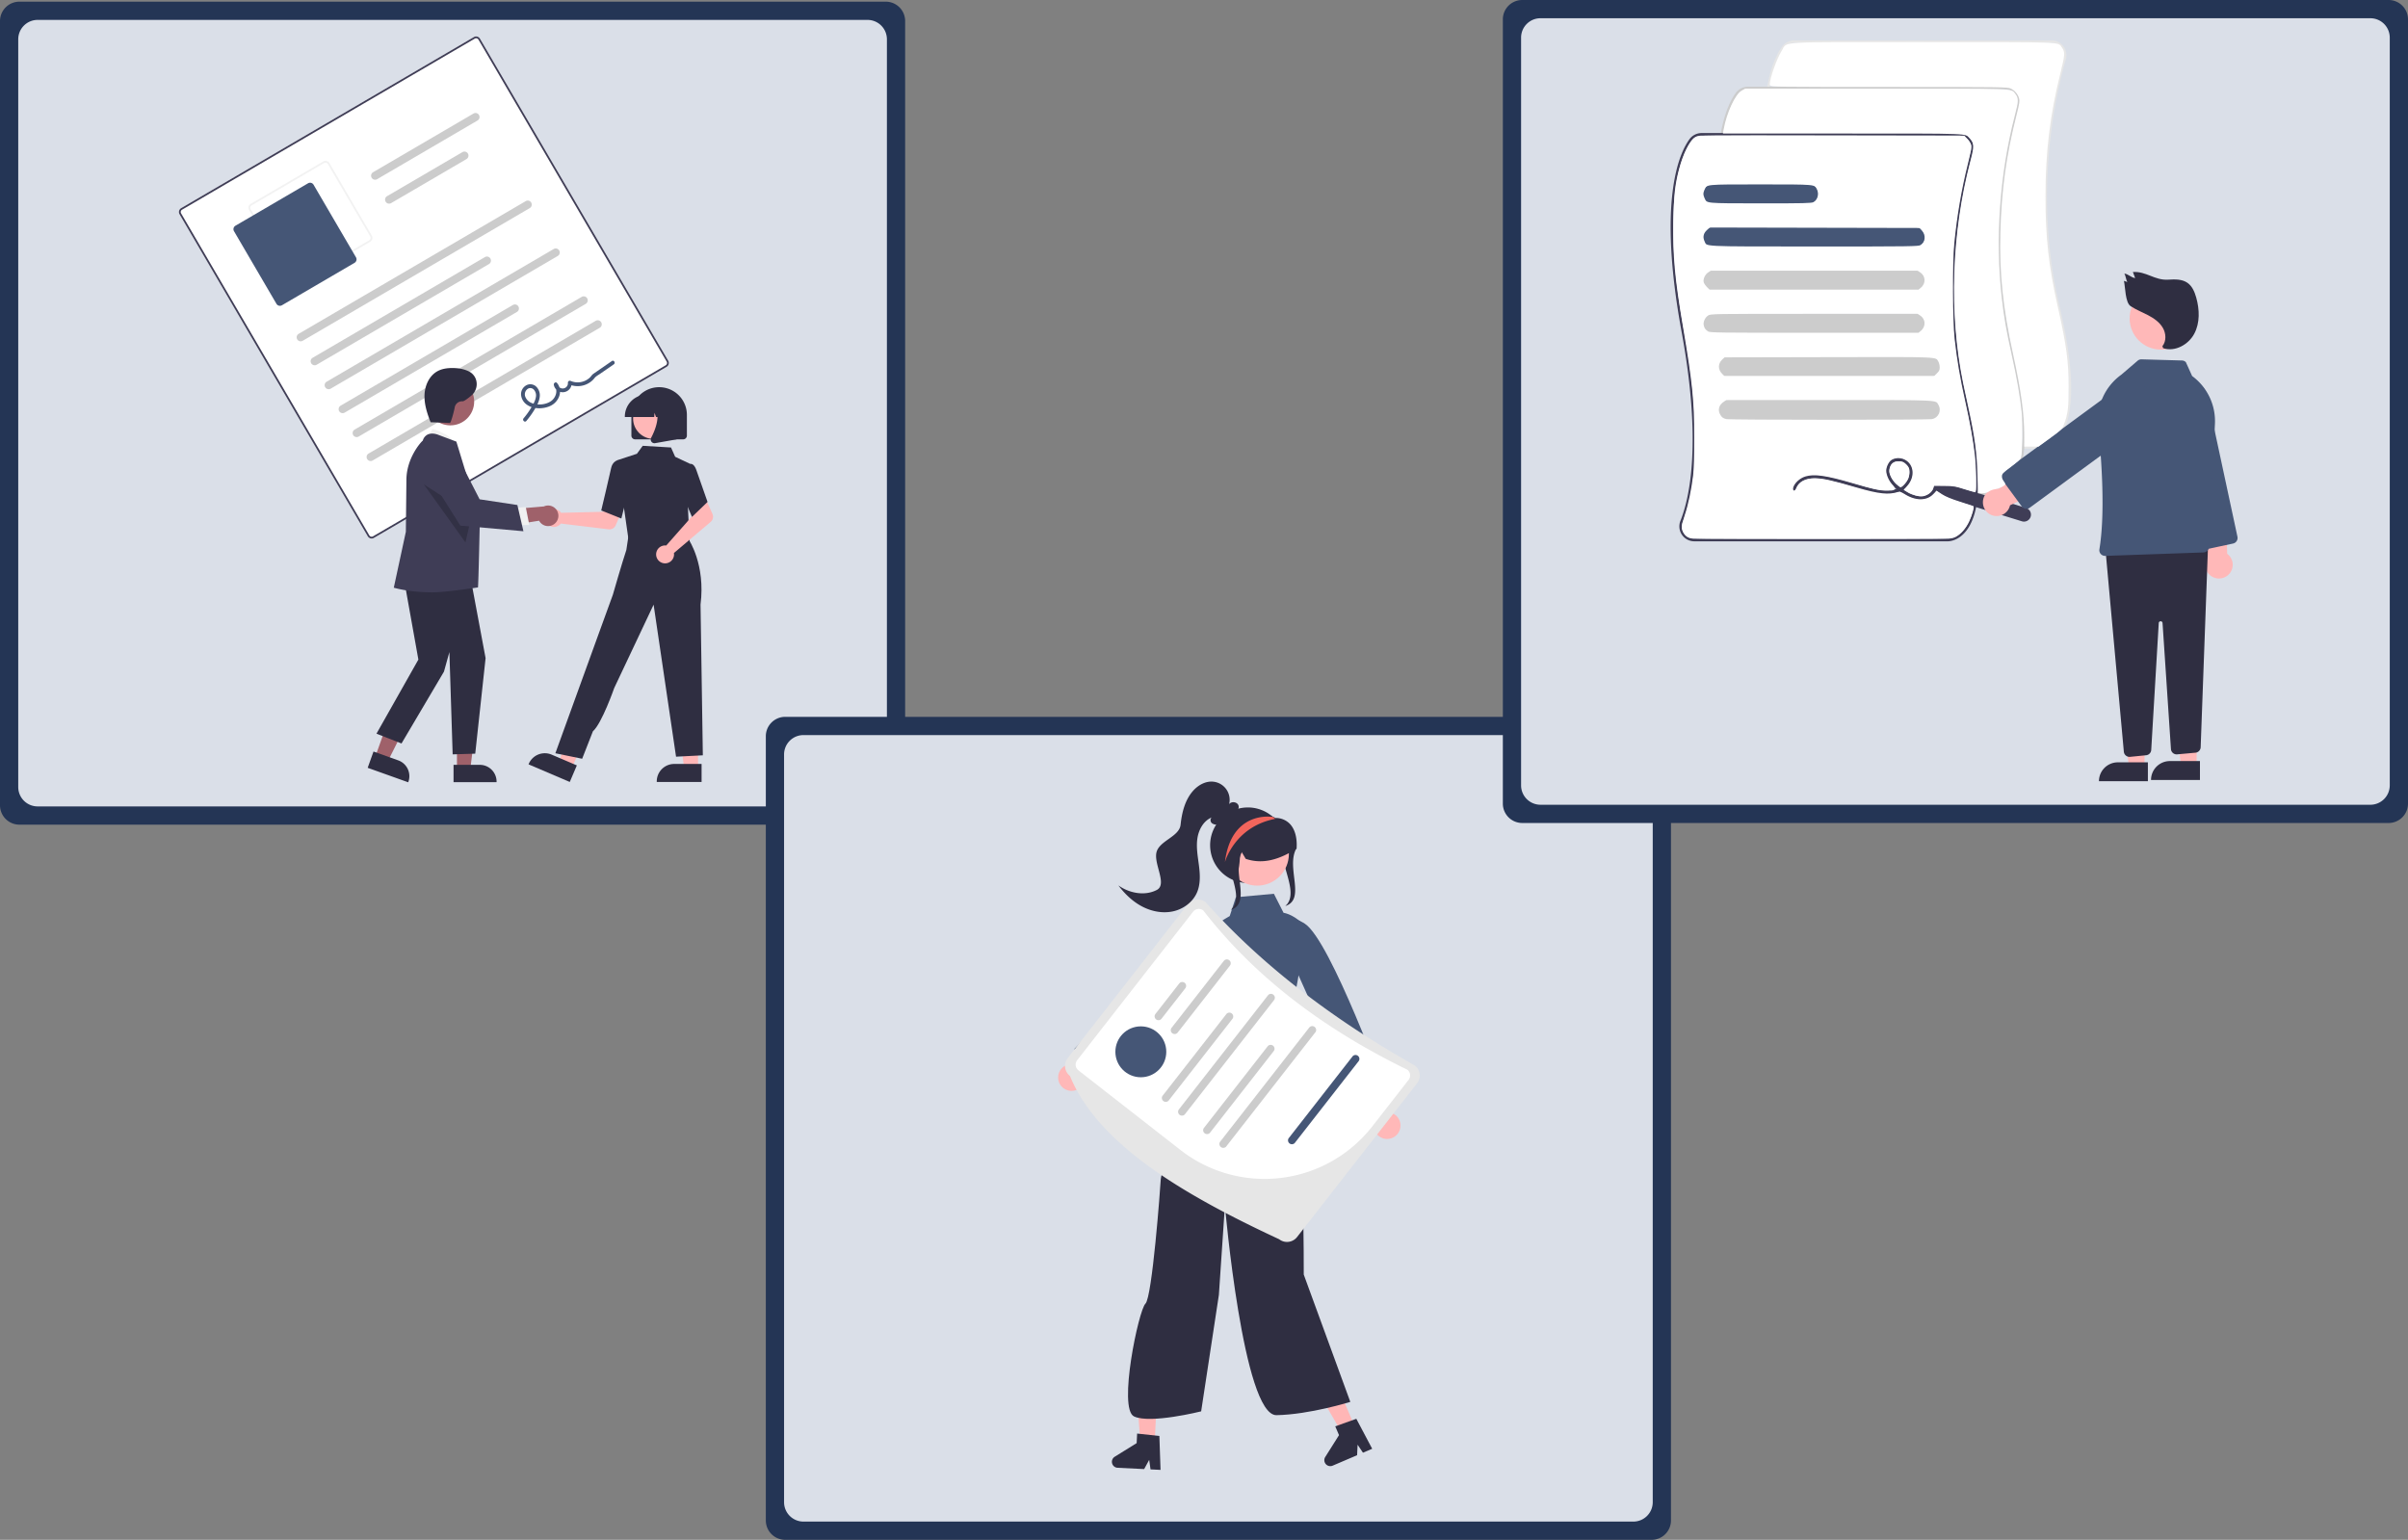 <?xml version="1.0" encoding="UTF-8" standalone="no"?>
<svg
   data-name="Layer 1"
   width="1056.146"
   height="675.436"
   viewBox="0 0 1056.146 675.436"
   version="1.1"
   id="svg32"
   sodipodi:docname="arbeitsrecht-novelle-2024.svg"
   inkscape:version="1.3.2 (091e20e, 2023-11-25, custom)"
   xmlns:inkscape="http://www.inkscape.org/namespaces/inkscape"
   xmlns:sodipodi="http://sodipodi.sourceforge.net/DTD/sodipodi-0.dtd"
   xmlns="http://www.w3.org/2000/svg"
   xmlns:svg="http://www.w3.org/2000/svg">
  <rect x="0" y="0" width="1056.146" height="675.436" fill="#808080" stroke="none"/>
  <defs
     id="defs32" />
  <sodipodi:namedview
     id="namedview32"
     pagecolor="#ffffff"
     bordercolor="#000000"
     borderopacity="0.25"
     inkscape:showpageshadow="2"
     inkscape:pageopacity="0.0"
     inkscape:pagecheckerboard="0"
     inkscape:deskcolor="#d1d1d1"
     showguides="true"
     inkscape:zoom="0.63067748"
     inkscape:cx="339.31765"
     inkscape:cy="327.42567"
     inkscape:window-width="2560"
     inkscape:window-height="1494"
     inkscape:window-x="-11"
     inkscape:window-y="-11"
     inkscape:window-maximized="1"
     inkscape:current-layer="svg32" />
  <g
     id="g41"
     transform="translate(508.985,174.255)">
    <g
       id="g32">
      <path
         d="m -120.485,187.477 h -380 a 8.51,8.51 0 0 1 -8.5,-8.5 v -344 a 8.509,8.509 0 0 1 8.5,-8.5 h 380 a 8.509,8.509 0 0 1 8.5,8.5 v 344 a 8.51,8.51 0 0 1 -8.5,8.5 z"
         fill="#3f3d56"
         id="path5-5"
         style="fill:#243555;fill-opacity:1" />
      <path
         d="m -128.485,179.477 h -364 a 8.51,8.51 0 0 1 -8.5,-8.5 v -328 a 8.509,8.509 0 0 1 8.5,-8.5 h 364 a 8.509,8.509 0 0 1 8.5,8.5 v 328 a 8.51,8.51 0 0 1 -8.5,8.5 z"
         fill="#ffffff"
         id="path6-2"
         style="fill:#dadfe8;fill-opacity:1" />
    </g>
    <g
       id="g33"
       transform="matrix(0.454,0,0,0.454,378.978,-45.21)">
      <path
         d="m -1311.866,70.188 -282.785,165.278 a 4.326,4.326 0 0 1 -5.911,-1.55 l -181.849,-311.138 a 4.326,4.326 0 0 1 1.55,-5.911 l 282.785,-165.278 a 4.326,4.326 0 0 1 5.911,1.55 l 181.849,311.138 a 4.326,4.326 0 0 1 -1.55,5.911 z"
         fill="#ffffff"
         id="path3" />
      <path
         d="m -1311.866,70.188 -282.785,165.278 a 4.326,4.326 0 0 1 -5.911,-1.55 l -181.849,-311.138 a 4.326,4.326 0 0 1 1.55,-5.911 l 282.785,-165.278 a 4.326,4.326 0 0 1 5.911,1.55 l 181.849,311.138 a 4.326,4.326 0 0 1 -1.55,5.911 z m -468.123,-151.83 a 2.596,2.596 0 0 0 -0.93,3.547 l 181.849,311.138 a 2.596,2.596 0 0 0 3.547,0.93 l 282.785,-165.278 a 2.596,2.596 0 0 0 0.93,-3.547 l -181.849,-311.138 a 2.596,2.596 0 0 0 -3.547,-0.93 z"
         fill="#3f3d56"
         id="path4" />
      <path
         d="m -1598.214,-50.656 -70.137,40.992 a 4.326,4.326 0 0 1 -5.911,-1.55 l -40.992,-70.137 a 4.326,4.326 0 0 1 1.55,-5.911 l 70.137,-40.992 a 4.326,4.326 0 0 1 5.911,1.55 l 40.992,70.137 a 4.326,4.326 0 0 1 -1.55,5.911 z m -114.618,-35.113 a 2.596,2.596 0 0 0 -0.93,3.547 l 40.992,70.137 a 2.596,2.596 0 0 0 3.547,0.93 l 70.137,-40.992 a 2.596,2.596 0 0 0 0.93,-3.547 l -40.992,-70.137 a 2.596,2.596 0 0 0 -3.547,-0.93 z"
         fill="#f2f2f2"
         id="path5" />
      <path
         d="m -1613.344,-30.301 -70.137,40.992 a 3.893,3.893 0 0 1 -5.32,-1.395 l -40.992,-70.137 a 3.893,3.893 0 0 1 1.395,-5.32 l 70.137,-40.992 a 3.893,3.893 0 0 1 5.32,1.395 l 40.992,70.137 a 3.893,3.893 0 0 1 -1.395,5.32 z"
         fill="#455676"
         id="path6" />
      <path
         d="m -1444.057,-83.197 -219.364,128.21 a 3.889,3.889 0 0 1 -3.925,-6.715 l 219.364,-128.21 a 3.889,3.889 0 0 1 3.925,6.715 z"
         fill="#cccccc"
         id="path7" />
      <path
         d="m -1483.514,-29.104 -166.388,97.248 a 3.889,3.889 0 0 1 -3.925,-6.715 l 166.388,-97.248 a 3.889,3.889 0 1 1 3.925,6.715 z"
         fill="#cccccc"
         id="path8" />
      <path
         d="m -1494.517,-167.82 -96.998,56.692 a 3.889,3.889 0 0 1 -3.925,-6.715 l 96.998,-56.692 a 3.889,3.889 0 0 1 3.925,6.715 z"
         fill="#cccccc"
         id="path9" />
      <path
         d="m -1505.206,-130.542 -72.79,42.543 a 3.889,3.889 0 0 1 -3.925,-6.715 l 72.79,-42.543 a 3.889,3.889 0 0 1 3.925,6.715 z"
         fill="#cccccc"
         id="path10" />
      <path
         d="m -1417.019,-36.937 -219.364,128.21 a 3.889,3.889 0 0 1 -3.925,-6.715 l 219.364,-128.21 a 3.889,3.889 0 0 1 3.925,6.715 z"
         fill="#cccccc"
         id="path11" />
      <path
         d="m -1456.476,17.156 -166.388,97.248 a 3.889,3.889 0 1 1 -3.925,-6.715 l 166.388,-97.248 a 3.889,3.889 0 1 1 3.925,6.715 z"
         fill="#cccccc"
         id="path12" />
      <path
         d="m -1389.982,9.324 -219.364,128.21 a 3.889,3.889 0 0 1 -3.925,-6.715 l 219.364,-128.21 a 3.889,3.889 0 0 1 3.925,6.715 z"
         fill="#cccccc"
         id="path13" />
      <path
         d="m -1376.463,32.454 -219.364,128.21 a 3.889,3.889 0 1 1 -3.925,-6.715 l 219.364,-128.21 a 3.889,3.889 0 1 1 3.925,6.715 z"
         fill="#cccccc"
         id="path14" />
      <path
         d="m -1447.401,122.497 a 84.703,84.703 0 0 0 8.201,-11.471 c 2.162,-3.649 4.282,-7.55 4.759,-11.829 a 11.683,11.683 0 0 0 -3.499,-9.985 8.222,8.222 0 0 0 -9.646,-1.096 9.809,9.809 0 0 0 -4.923,8.76 12.959,12.959 0 0 0 5.536,9.814 c 6.484,4.698 16.61,4.452 23.521,0.877 7.784,-4.027 11.806,-14.561 5.69,-21.773 -1.272,-1.5 -3.389,0.176 -3.07,1.794 a 8.721,8.721 0 0 0 17.279,-2.135 l -2.749,1.607 a 20.99,20.99 0 0 0 20.879,-2.24 19.47,19.47 0 0 0 3.907,-3.776 c 1.346,-1.755 3.606,-2.89 5.436,-4.155 l 13.191,-9.114 c 1.94,-1.341 0.095,-4.535 -1.861,-3.184 l -11.946,8.254 c -1.991,1.376 -3.994,2.734 -5.973,4.127 -1.414,0.996 -2.285,2.603 -3.571,3.786 a 17.288,17.288 0 0 1 -18.252,3.087 1.866,1.866 0 0 0 -2.749,1.607 5.048,5.048 0 0 1 -10.026,1.188 l -3.07,1.794 c 3.945,4.652 1.318,11.787 -3.227,14.909 -5.083,3.491 -12.593,4.097 -18.323,1.927 a 10.811,10.811 0 0 1 -6.365,-5.84 6.443,6.443 0 0 1 1.462,-7.373 4.623,4.623 0 0 1 6.427,-0.069 8.269,8.269 0 0 1 2.191,7.459 c -0.591,3.695 -2.633,7.101 -4.533,10.257 a 78.797,78.797 0 0 1 -7.337,10.217 c -1.521,1.8 1.103,4.395 2.641,2.575 z"
         fill="#455676"
         id="path15" />
      <path
         d="m -1414.661,210.178 a 8.672,8.672 0 0 1 0.872,1.051 l 40.849,-0.999 4.765,-8.708 14.082,5.474 -6.938,16.236 a 6.591,6.591 0 0 1 -6.852,3.954 l -46.151,-5.575 a 8.649,8.649 0 1 1 -0.627,-11.432 z"
         fill="#ffb7b7"
         id="path16" />
      <polygon
         points="504.932,655.449 524.755,655.45 524.753,707.256 511.322,707.256 "
         fill="#ffb7b7"
         id="polygon16"
         transform="translate(-1806.253,-249.001)" />
      <path
         d="m -1278.075,471.275 -43.308,-0.002 v -0.547 a 16.858,16.858 0 0 1 16.857,-16.856 h 10e-4 l 26.451,10e-4 z"
         fill="#2f2e41"
         id="path17" />
      <polygon
         points="404.916,651.529 423.145,659.317 402.792,706.958 390.441,701.681 "
         fill="#ffb7b7"
         id="polygon17"
         transform="translate(-1806.253,-249.001)" />
      <path
         d="m -1405.426,471.275 -39.826,-17.014 0.215,-0.504 a 16.858,16.858 0 0 1 22.123,-8.88 l 10e-4,4.2e-4 24.324,10.392 z"
         fill="#2f2e41"
         id="path18" />
      <polygon
         points="516.593,492.358 507.849,468.459 459.468,470.402 458.496,486.141 486.887,489.179 "
         fill="#ffb7b7"
         id="polygon18"
         transform="translate(-1806.253,-249.001)" />
      <path
         d="m -1348.651,237.342 -11.029,-76.887 19.116,-6.265 5.615,-7.7 27.323,1.617 4.011,8.985 14.569,6.884 -2.239,41.582 1.633,34.784 z"
         fill="#2f2e41"
         id="path19" />
      <path
         d="m -1355.593,216.738 -19.445,-7.78 0.083,-0.346 c 0.084,-0.349 8.359,-34.932 9.458,-40.49 1.145,-5.79 5.327,-7.391 5.505,-7.456 l 0.13,-0.048 7.695,2.342 3.38,26.554 z"
         fill="#2f2e41"
         id="path20" />
      <path
         d="m -1393.457,448.852 -25.884,-5.309 41.37,-114.154 14.159,-38.936 c 0,0 8.98,-31.219 13.037,-43.3 l 2.449,-16.21 57.962,6.416 c 0,0 16.189,23.774 11.271,62.525 l 2.224,145.65 -25.884,1.327 -21.68,-146.896 -38.051,80.527 c 0,0 -11.993,34.364 -20.574,41.812 z"
         fill="#2f2e41"
         id="path21" />
      <path
         d="m -1313.609,242.764 a 8.673,8.673 0 0 1 1.364,0.075 l 27.04,-30.634 -3.146,-9.415 13.589,-6.604 7.188,16.126 a 6.591,6.591 0 0 1 -1.759,7.712 l -35.467,30.052 a 8.649,8.649 0 1 1 -8.809,-7.313 z"
         fill="#ffb7b7"
         id="path22" />
      <path
         d="m -1287.364,215.186 -11.28,-26.533 4.399,-18.481 4.74,-5.989 a 2.73,2.73 0 0 1 2.194,0.021 c 1.748,0.704 3.237,2.86 4.425,6.41 l 10.571,30.111 z"
         fill="#2f2e41"
         id="path23" />
      <path
         d="m -1345.886,136.658 v -20.003 a 26.804,26.804 0 0 1 53.609,0 v 20.003 a 3.605,3.605 0 0 1 -3.601,3.601 h -46.407 a 3.605,3.605 0 0 1 -3.6,-3.601 z"
         fill="#2f2e41"
         id="path24" />
      <circle
         cx="-1324.59"
         cy="120.141"
         r="19.652"
         fill="#ffb7b7"
         id="circle24" />
      <path
         d="m -1352.227,118.255 a 21.227,21.227 0 0 1 21.203,-21.203 h 4.001 a 21.227,21.227 0 0 1 21.203,21.203 v 0.4 h -8.455 l -2.884,-8.075 -0.577,8.075 h -4.37 l -1.455,-4.074 -0.291,4.074 h -28.377 z"
         fill="#2f2e41"
         id="path25" />
      <path
         d="m -1326.524,142.508 a 3.547,3.547 0 0 1 -0.282,-3.766 c 4.24,-8.064 10.175,-22.964 2.296,-32.153 l -0.566,-0.66 h 22.874 v 34.341 l -20.779,3.666 a 3.678,3.678 0 0 1 -0.637,0.056 3.586,3.586 0 0 1 -2.906,-1.485 z"
         fill="#2f2e41"
         id="path26" />
      <polygon
         points="247.551,655.523 229.636,649.121 212.904,695.94 225.042,700.278 "
         fill="#9f616a"
         id="polygon26"
         transform="translate(-1806.253,-249.001)" />
      <path
         d="m -1600.651,457.599 5.622,-15.73 23.905,8.543 a 16.197,16.197 0 0 1 9.79,20.679 l -0.177,0.495 z"
         fill="#2f2e41"
         id="path27" />
      <polygon
         points="310.859,658.226 291.834,658.227 291.836,707.946 304.726,707.945 "
         fill="#9f616a"
         id="polygon27"
         transform="translate(-1806.253,-249.001)" />
      <path
         d="m -1517.705,454.737 25.385,-10e-4 h 10e-4 a 16.178,16.178 0 0 1 16.178,16.177 v 0.526 l -41.564,0.002 z"
         fill="#2f2e41"
         id="path28" />
      <path
         d="m -1543.794,141.299 5.606,-11.077 c 0,0 20.884,5.232 22.782,17.336 z"
         fill="#f1f1f1"
         id="path29" />
      <polygon
         points="319.502,600.65 303.464,514.857 239.328,516.96 254.573,602.034 214.093,673.622 238.276,683.085 279.282,613.691 284.539,594.765 287.693,693.599 309.503,692.937 "
         fill="#2f2e41"
         id="polygon29"
         transform="translate(-1806.253,-249.001)" />
      <path
         d="m -1537.986,288.07 c -22.396,0 -36.616,-4.284 -36.935,-4.352 l -0.516,-0.11 11.665,-54.086 0.525,-49.889 c 0,-21.141 13.914,-36.728 15.845,-38.167 a 9.096,9.096 0 0 1 4.837,-5.945 c 4.641,-2.106 10.313,0.421 10.552,0.53 l 17.023,6.382 0.08,0.236 c 0.205,0.605 22.627,74.214 22.627,74.214 0,0 -1.357,64.315 -1.83,66.422 0,-3e-5 -31.431,4.764 -43.875,4.764 z"
         fill="#3f3d56"
         id="path30" />
      <circle
         cx="-1520.776"
         cy="103.726"
         r="23.008"
         fill="#9f616a"
         id="circle30" />
      <polygon
         points="259.823,432.715 300.076,488.877 306.02,462.65 "
         opacity="0.2"
         id="polygon30"
         transform="translate(-1806.253,-249.001)" />
      <path
         d="m -1420.23,221.927 a 9.874,9.874 0 0 1 -14.825,-3.073 l -34.647,5.546 7.506,-16.617 31.75,-2.719 a 9.927,9.927 0 0 1 10.215,16.863 z"
         fill="#9f616a"
         id="path31" />
      <polygon
         points="361.741,471.983 346.076,472.26 345.842,455.838 358.291,454.617 "
         fill="#f1f1f1"
         id="polygon31"
         transform="translate(-1806.253,-249.001)" />
      <path
         d="m -1450.206,229.033 -60.97,-5.429 -30.786,-48.961 -0.095,-0.433 a 16.855,16.855 0 0 1 31.467,-11.286 l 18.072,35.251 36.473,5.513 z"
         fill="#3f3d56"
         id="path32" />
      <path
         d="m -1540.374,123.702 19.097,0.685 c 1.164,0.042 4.323,-12.521 4.737,-15.127 a 7.113,7.113 0 0 1 7.42,-5.754 c 1.43,0.135 5.034,-2.536 8.754,-5.698 7.062,-6.004 6.695,-17.28 -1.063,-22.353 q -0.318,-0.208 -0.624,-0.38 c -4.894,-2.739 -10.619,-3.659 -16.227,-3.729 -5.084,-0.064 -10.312,0.576 -14.79,2.982 -8.029,4.314 -12.302,13.741 -12.678,22.848 -0.375,9.107 2.544,18.012 5.857,26.503"
         fill="#2f2e41"
         id="path33" />
    </g>
  </g>
  <g
     id="g39"
     transform="translate(164.91,-132.558)">
    <path
       d="m 559.48,807.994 h -380 a 8.51,8.51 0 0 1 -8.5,-8.5 v -344 a 8.509,8.509 0 0 1 8.5,-8.5 h 380 a 8.509,8.509 0 0 1 8.5,8.5 v 344 a 8.51,8.51 0 0 1 -8.5,8.5 z"
       fill="#3f3d56"
       id="path5-5-0"
       style="fill:#243555;fill-opacity:1" />
    <path
       d="m 551.48,799.994 h -364 a 8.51,8.51 0 0 1 -8.5,-8.5 v -328 a 8.509,8.509 0 0 1 8.5,-8.5 h 364 a 8.509,8.509 0 0 1 8.5,8.5 v 328 a 8.51,8.51 0 0 1 -8.5,8.5 z"
       fill="#ffffff"
       id="path6-2-3"
       style="fill:#dadfe8;fill-opacity:1" />
    <path
       d="m 403.751,504.576 c -4.858,8.368 4.289,22.468 -4.929,25.396 l 0.759,-0.759 c 5.564,-6.845 -6.066,-21.331 -0.502,-28.176 a 16.723,16.723 0 0 0 2.211,-3.286"
       fill="#2f2e41"
       id="path1-7"
       style="stroke-width:0.556" />
    <path
       d="m 449.243,627.344 a 5.831,5.831 0 0 0 -5.661,-6.92 l -12.007,-34.885 -6.646,8.472 12.695,32.596 a 5.862,5.862 0 0 0 11.62,0.737 z"
       fill="#ffb8b8"
       id="path2-5"
       style="stroke-width:0.556" />
    <path
       d="m 396.463,543.119 c 0,0 -0.374,-12.628 10.919,-5.394 11.292,7.234 35.879,74.999 35.879,74.999 l -12.235,6.62 -27.775,-62.012 z"
       fill="#455676"
       id="path3-0"
       style="stroke-width:0.556" />
    <polygon
       points="323.884,515.825 302.324,478.74 317.305,472.338 334.034,511.488 "
       fill="#ffb6b6"
       id="polygon3"
       transform="matrix(0.556,0,0,0.556,244.206,475.394)" />
    <path
       d="m 436.929,768.049 -4.044,1.728 -2.353,-3.509 -0.217,4.608 -10.725,4.583 a 2.622,2.622 0 0 1 -3.248,-3.809 l 6.037,-9.575 -1.649,-3.86 9.238,-3.312 z"
       fill="#2f2e41"
       id="path4-2"
       style="stroke-width:0.556" />
    <polygon
       points="163.9,523.528 160.731,480.749 177.003,481.544 174.924,524.067 "
       fill="#ffb6b6"
       id="polygon4"
       transform="matrix(0.556,0,0,0.556,244.206,475.394)" />
    <path
       d="m 344.099,777.309 -4.392,-0.215 -0.581,-4.185 -2.211,4.049 -11.649,-0.569 a 2.622,2.622 0 0 1 -1.255,-4.846 l 9.617,-5.97 0.205,-4.192 9.756,1.062 z"
       fill="#2f2e41"
       id="path5-3"
       style="stroke-width:0.556" />
    <path
       d="m 356.857,612.051 c 0,0 -12.455,33.943 -12.656,37.741 -0.201,3.798 -3.753,51.831 -6.732,54.622 -2.979,2.791 -12.086,46.06 -5,49.444 7.087,3.384 29.444,-2.222 29.444,-2.222 l 7.778,-51.11 2.642,-39.157 c 0,0 8.044,92.208 22.633,91.937 14.589,-0.271 32.367,-5.827 32.367,-5.827 l -20.42,-55.842 c 0,0 0.289,-66.11 -4.444,-79.443 -4.733,-13.334 -45.611,-0.142 -45.611,-0.142 z"
       fill="#2f2e41"
       id="path7-9"
       style="stroke-width:0.556" />
    <path
       d="m 393.814,524.602 -16.68,1.528 -2.687,8.249 c 0,0 -13.959,7.666 -10.868,11.149 3.091,3.483 -0.691,26.953 -0.691,26.953 l 0.854,19.051 c 0,0 -0.918,13.199 -3.664,16.24 -2.746,3.041 -9.93,10.498 -4.854,6.931 17.799,-12.51 48.91,-1.954 48.91,-1.954 l -4.444,-27.222 c 0,0 10.095,-44.569 6.111,-48.333 -3.984,-3.764 -7.743,-4.24 -7.743,-4.24 z"
       fill="#455676"
       id="path8-6"
       style="stroke-width:0.556" />
    <path
       d="m 306.168,610.95 a 5.831,5.831 0 0 0 4.388,-7.79 l 28.133,-23.868 -10.308,-3.112 -25.75,23.676 a 5.862,5.862 0 0 0 3.537,11.093 z"
       fill="#ffb8b8"
       id="path9-1"
       style="stroke-width:0.556" />
    <path
       d="m 377.615,548.518 c 0,0 5.543,-11.352 -7.727,-9.413 -13.27,1.939 -63.591,53.556 -63.591,53.556 l 8.421,11.072 50.857,-45.062 z"
       fill="#455676"
       id="path10-2"
       style="stroke-width:0.556" />
    <path
       d="m 356.006,529.262 -52.612,67.403 a 5.6,5.6 0 0 0 0.967,7.848 c 12.218,29.666 48.77,51.664 91.769,71.631 a 5.597,5.597 0 0 0 7.848,-0.967 l 52.612,-67.402 a 5.597,5.597 0 0 0 -0.967,-7.848 c -36.084,-20.375 -67.098,-43.982 -91.769,-71.631 a 5.6,5.6 0 0 0 -7.848,0.967 z"
       fill="#e6e6e6"
       id="path11-2"
       style="stroke-width:0.556" />
    <path
       d="m 452.897,606.241 -16.014,20.517 a 59.951,59.951 0 0 1 -83.901,10.34 l -44.88,-35.032 a 3.185,3.185 0 0 1 -0.555,-4.465 l 50.839,-65.131 a 3.185,3.185 0 0 1 4.466,-0.546 c 22.703,29.316 53.092,52.129 89.495,69.856 a 3.182,3.182 0 0 1 0.55,4.461 z"
       fill="#ffffff"
       id="path12-0"
       style="stroke-width:0.556" />
    <path
       d="m 354.956,566.058 -10.43,13.362 a 1.695,1.695 0 0 1 -2.672,-2.086 l 10.429,-13.362 a 1.695,1.695 0 1 1 2.672,2.086 z"
       fill="#cccccc"
       id="path13-8"
       style="stroke-width:0.556" />
    <path
       d="m 374.519,556.146 -22.904,29.343 a 1.695,1.695 0 0 1 -2.672,-2.086 l 22.904,-29.343 a 1.695,1.695 0 1 1 2.672,2.086 z"
       fill="#cccccc"
       id="path14-2"
       style="stroke-width:0.556" />
    <circle
       cx="335.455"
       cy="593.926"
       r="11.164"
       fill="#455676"
       id="circle14"
       style="stroke-width:0.556" />
    <path
       d="m 375.735,579.337 -28.131,36.039 a 1.706,1.706 0 0 1 -2.672,-2.086 l 28.131,-36.039 a 1.706,1.706 0 0 1 2.672,2.086 z"
       fill="#cccccc"
       id="path15-8"
       style="stroke-width:0.556" />
    <path
       d="m 393.984,571.109 -39.264,50.302 a 1.706,1.706 0 0 1 -2.672,-2.086 l 39.264,-50.302 a 1.706,1.706 0 0 1 2.672,2.086 z"
       fill="#cccccc"
       id="path16-8"
       style="stroke-width:0.556" />
    <path
       d="m 393.848,593.475 -28.131,36.039 a 1.706,1.706 0 0 1 -2.672,-2.086 l 28.131,-36.039 a 1.706,1.706 0 0 1 2.672,2.086 z"
       fill="#cccccc"
       id="path17-8"
       style="stroke-width:0.556" />
    <path
       d="m 431.069,597.92 -28.131,36.039 a 1.706,1.706 0 0 1 -2.672,-2.086 l 28.131,-36.039 a 1.706,1.706 0 0 1 2.672,2.086 z"
       fill="#455676"
       id="path18-7"
       style="stroke-width:0.556" />
    <path
       d="m 412.097,585.247 -39.264,50.302 a 1.706,1.706 0 0 1 -2.672,-2.086 l 39.264,-50.302 a 1.706,1.706 0 0 1 2.672,2.086 z"
       fill="#cccccc"
       id="path19-33"
       style="stroke-width:0.556" />
    <path
       d="m 365.85,503.307 a 16.568,16.568 0 1 0 28.497,-11.492 l -0.08,-0.079 c -0.133,-0.139 -0.265,-0.278 -0.404,-0.411 a 0.006,0.006 0 0 1 -0.007,-0.007 c -0.172,-0.159 -0.345,-0.318 -0.524,-0.471 a 16.564,16.564 0 0 0 -27.483,12.459 z"
       fill="#2f2e41"
       id="path20-8"
       style="stroke-width:0.556" />
    <circle
       cx="386.5"
       cy="507.14"
       r="13.893"
       fill="#ffb8b8"
       id="circle20-9"
       style="stroke-width:0.556" />
    <path
       d="m 371.689,510.843 c -1.358,-6.12 0.605,-12.976 4.884,-17.061 a 15.666,15.666 0 0 1 16.36,-3.171 c 0.349,0.141 0.699,0.295 1.042,0.457 l 0.159,0.075 v 0.023 c 0.031,0.021 0.062,0.044 0.093,0.067 a 0.532,0.532 0 0 0 0.23,0.127 8.565,8.565 0 0 1 6.463,2.694 c 2.153,2.336 3.167,6.112 2.856,10.632 l -0.01,0.141 -0.12,0.075 a 47.479,47.479 0 0 1 -5.066,2.793 c -6.099,2.868 -11.667,3.399 -17.019,1.622 l -0.098,-0.033 -2.246,-3.764 c -0.461,2.596 -0.215,11.208 -2.861,11.675 l -4.61,-6.092 z"
       fill="#2f2e41"
       id="path21-2"
       style="stroke-width:0.556" />
    <path
       d="m 342.443,522.939 c 4.728,-2.44 -1.353,-11.297 -0.131,-16.475 1.222,-5.178 10.02,-6.844 10.581,-12.134 0.56,-5.291 1.879,-10.748 5.37,-14.762 2.231,-2.565 5.518,-4.459 8.903,-4.138 a 8.005,8.005 0 0 1 7.016,9.884 c 0.964,-1.365 3.457,-1.069 4.075,0.484 0.549,1.381 -0.664,3.053 -2.09,3.175 -1.867,2.306 -4.005,4.752 -6.93,5.217 a 3.156,3.156 0 0 1 -2.689,-0.621 c -0.688,-0.661 -0.742,-1.982 0.075,-2.476 -3.676,1.46 -5.831,5.434 -6.376,9.351 -0.545,3.917 0.209,7.881 0.706,11.804 0.497,3.924 0.711,8.051 -0.827,11.695 -1.818,4.305 -6.002,7.39 -10.569,8.38 -4.567,0.989 -9.431,0.022 -13.565,-2.156 -4.134,-2.179 -7.581,-5.505 -10.397,-9.234 4.851,3.445 11.562,4.735 16.849,2.006 z"
       fill="#2f2e41"
       id="path22-65"
       style="stroke-width:0.556" />
    <path
       d="m 379.863,506.242 c -4.858,8.368 4.289,22.468 -4.929,25.396 l 0.759,-0.759 c 5.564,-6.845 -6.066,-21.331 -0.502,-28.176 a 16.723,16.723 0 0 0 2.211,-3.286"
       fill="#2f2e41"
       id="path23-3"
       style="stroke-width:0.556" />
    <path
       d="m 372.338,510.716 c 0,0 4.115,-15.362 21.757,-18.907 0.02,-0.007 0.086,-0.033 0.172,-0.073 0.053,-0.033 0.119,-0.066 0.186,-0.099 -0.199,-0.113 -0.391,-0.212 -0.59,-0.312 a 0.006,0.006 0 0 1 -0.007,-0.007 c -0.172,-0.159 -0.345,-0.318 -0.524,-0.471 l -0.504,0.02 c 0,0 -17.701,-2.803 -20.491,19.849 z"
       fill="#fd6584"
       id="path24-7"
       style="fill:#f2655c;fill-opacity:1;stroke-width:0.556" />
  </g>
  <g
     id="g40"
     transform="translate(822.482,-139.693)">
    <g
       id="g32-5"
       transform="translate(345.648,313.216)">
      <path
         d="m -120.485,187.477 h -380 a 8.51,8.51 0 0 1 -8.5,-8.5 v -344 a 8.509,8.509 0 0 1 8.5,-8.5 h 380 a 8.509,8.509 0 0 1 8.5,8.5 v 344 a 8.51,8.51 0 0 1 -8.5,8.5 z"
         fill="#3f3d56"
         id="path5-5-7"
         style="fill:#243555;fill-opacity:1" />
      <path
         d="m -128.485,179.477 h -364 a 8.51,8.51 0 0 1 -8.5,-8.5 v -328 a 8.509,8.509 0 0 1 8.5,-8.5 h 364 a 8.509,8.509 0 0 1 8.5,8.5 v 328 a 8.51,8.51 0 0 1 -8.5,8.5 z"
         fill="#ffffff"
         id="path6-2-7"
         style="fill:#dadfe8;fill-opacity:1" />
    </g>
    <g
       id="g38">
      <g
         id="g34"
         transform="matrix(0.557,0,0,0.557,658.309,-455.305)">
        <path
           d="m -1051.706,1421.503 c -0.113,0 -0.184,0 -0.209,0 l -13.565,9e-4 v -2 h 13.614 c 0.315,0.011 6.746,0.193 12.671,-6.997 8.83,-10.715 16.081,-37.24 0.481,-102.756 -20.975,-88.096 -3.481,-165.923 5.014,-195.295 A 9.752,9.752 0 0 0 -1043.083,1102 h -202.575 a 9.796,9.796 0 0 0 -7.9,4.021 c -3.599,4.95 -8.537,14.46 -11.627,31.655 l -1.968,-0.353 c 3.157,-17.569 8.256,-27.358 11.978,-32.478 a 11.801,11.801 0 0 1 9.517,-4.845 h 202.575 a 11.753,11.753 0 0 1 11.305,15.007 c -8.451,29.22 -25.855,106.644 -4.989,194.277 15.818,66.438 8.214,93.537 -0.951,104.572 -6.045,7.278 -12.705,7.646 -13.987,7.646 z"
           fill="#e6e6e6"
           id="path1" />
        <path
           d="m -1088.206,1458.003 c -0.113,0 -0.184,0 -0.209,0 l -13.565,9e-4 v -2 h 13.614 c 0.317,0.01 6.746,0.193 12.671,-6.997 8.83,-10.715 16.081,-37.24 0.481,-102.756 -20.975,-88.096 -3.481,-165.923 5.014,-195.295 a 9.752,9.752 0 0 0 -9.383,-12.452 h -202.575 a 9.796,9.796 0 0 0 -7.9,4.021 c -3.599,4.95 -8.537,14.46 -11.627,31.655 l -1.968,-0.353 c 3.157,-17.569 8.257,-27.358 11.978,-32.478 a 11.801,11.801 0 0 1 9.517,-4.845 h 202.575 a 11.753,11.753 0 0 1 11.305,15.007 c -8.451,29.22 -25.855,106.644 -4.989,194.277 15.818,66.438 8.214,93.537 -0.951,104.572 -6.045,7.278 -12.705,7.646 -13.987,7.646 z"
           fill="#cccccc"
           id="path2" />
        <path
           d="m -1124.706,1494.503 c -0.113,0 -0.184,0 -0.209,0 l -199.453,9e-4 a 11.75,11.75 0 0 1 -10.928,-16.102 c 7.237,-18.081 16.981,-61.459 0.931,-148.839 -18.951,-103.18 -1.985,-140.47 6.189,-151.713 a 11.801,11.801 0 0 1 9.518,-4.845 h 202.575 a 11.753,11.753 0 0 1 11.305,15.007 c -8.451,29.22 -25.855,106.644 -4.989,194.277 15.818,66.438 8.214,93.537 -0.951,104.572 -6.045,7.278 -12.705,7.646 -13.987,7.646 z M -1318.658,1175 a 9.796,9.796 0 0 0 -7.9,4.021 c -8.023,11.035 -24.651,47.757 -5.84,150.176 15.332,83.474 7.896,127.614 -1.042,149.944 a 9.587,9.587 0 0 0 0.977,9.065 9.763,9.763 0 0 0 8.095,4.294 h 199.502 c 0.315,0.015 6.746,0.193 12.671,-6.997 8.83,-10.715 16.081,-37.24 0.481,-102.756 -20.975,-88.096 -3.481,-165.923 5.014,-195.295 A 9.752,9.752 0 0 0 -1116.083,1175 Z"
           fill="#3f3d56"
           id="path3-9" />
        <path
           d="m -1150.539,1263 h -159 a 8,8 0 1 1 0,-16 h 159 a 8,8 0 0 1 0,16 z"
           fill="#455676"
           id="path4-4" />
        <path
           d="m -1150.539,1297 h -159 a 8,8 0 1 1 0,-16 h 159 a 8,8 0 0 1 0,16 z"
           fill="#cccccc"
           id="path5-2" />
        <path
           d="m -1150.539,1331 h -159 a 8,8 0 1 1 0,-16 h 159 a 8,8 0 0 1 0,16 z"
           fill="#cccccc"
           id="path6-5" />
        <path
           d="m -1138.539,1365 h -159 a 8,8 0 1 1 0,-16 h 159 a 8,8 0 0 1 0,16 z"
           fill="#cccccc"
           id="path7-4" />
        <path
           d="m -1138.539,1399 h -159 a 8,8 0 1 1 0,-16 h 159 a 8,8 0 0 1 0,16 z"
           fill="#cccccc"
           id="path8-1" />
        <path
           d="m -1234.539,1229 h -75 a 8,8 0 1 1 0,-16 h 75 a 8,8 0 0 1 0,16 z"
           fill="#455676"
           id="path9-4" />
        <path
           d="m -1244.223,1453.822 c 1.614,-6.835 9.198,-9.075 15.398,-8.825 a 65.728,65.728 0 0 1 11.611,1.837 c 3.984,0.891 7.929,1.947 11.855,3.066 7.199,2.053 14.323,4.536 21.64,6.141 6.091,1.336 12.711,2.12 18.786,0.275 5.839,-1.773 10.793,-6.126 12.382,-12.145 1.497,-5.672 -0.558,-11.873 -6.054,-14.465 -5.012,-2.364 -11.342,-1.162 -13.827,4.184 -2.801,6.027 0,12.599 4.433,16.96 a 49.668,49.668 0 0 0 8.238,6.257 30.676,30.676 0 0 0 9.864,4.418 c 5.785,1.236 12.676,-0.585 15.66,-6.112 a 10.329,10.329 0 0 0 1.172,-4.037 c 0.177,-1.922 -2.825,-1.91 -3,0 -0.506,5.503 -6.951,8.081 -11.77,7.477 a 23.924,23.924 0 0 1 -9.125,-3.542 53.472,53.472 0 0 1 -7.558,-5.333 c -4.088,-3.538 -7.92,-9.359 -5.174,-14.879 2.236,-4.495 8.063,-4.45 11.608,-1.551 4.293,3.511 3.527,9.883 0.696,14.052 -3.135,4.616 -8.817,6.551 -14.174,6.76 -5.821,0.227 -11.593,-1.109 -17.157,-2.689 -6.913,-1.963 -13.756,-4.16 -20.702,-6.008 -3.943,-1.049 -7.917,-1.996 -11.931,-2.733 a 39.377,39.377 0 0 0 -11.569,-0.801 c -6.26,0.723 -12.65,4.367 -14.191,10.894 -0.443,1.877 2.449,2.679 2.893,0.798 z"
           fill="#3f3d56"
           id="path10-7" />
        <path
           d="m -1133.995,1454.533 a 2.5,2.5 0 0 1 1.362,-4.41 41.289,41.289 0 0 1 16.193,1.66 l 53.315,16.466 a 5.5,5.5 0 0 1 -3.246,10.51 l -53.315,-16.466 a 41.292,41.292 0 0 1 -14.309,-7.76 z"
           fill="#3f3d56"
           id="path15-5" />
        <path
           d="m -915.448,1522.932 a 10.743,10.743 0 0 1 -4.868,-15.737 l -9.139,-47.792 23.291,-1.816 1.406,46.747 a 10.801,10.801 0 0 1 -10.691,18.597 z"
           fill="#ffb8b8"
           id="path16-9" />
        <path
           d="m -930.892,1498.267 -23.723,-110.482 a 17.5,17.5 0 1 1 34.22,-7.347 l 23.723,110.481 a 4.506,4.506 0 0 1 -3.455,5.345 l -25.421,5.458 a 4.498,4.498 0 0 1 -5.344,-3.455 z"
           fill="#455676"
           id="path17-4" />
        <polygon
           points="355.078,524.776 373.173,524.777 373.17,572.064 360.911,572.064 "
           fill="#ffb8b8"
           id="polygon17-7"
           transform="translate(-1343,1100)" />
        <path
           d="m -990.846,1668.561 h 23.644 v 14.887 h -38.531 v 0 a 14.887,14.887 0 0 1 14.887,-14.887 z"
           fill="#2f2e41"
           id="path18-9" />
        <polygon
           points="396.078,523.776 414.173,523.777 414.17,571.064 401.911,571.064 "
           fill="#ffb8b8"
           id="polygon18-1"
           transform="translate(-1343,1100)" />
        <path
           d="m -949.846,1667.561 h 23.644 v 14.887 h -38.531 v 0 a 14.887,14.887 0 0 1 14.887,-14.887 z"
           fill="#2f2e41"
           id="path19-3" />
        <path
           d="m -984.518,1663.243 a 4.469,4.469 0 0 1 -1.616,-3.062 l -14.253,-156.779 a 4.501,4.501 0 0 1 4.313,-4.904 l 71.48,-2.681 a 4.502,4.502 0 0 1 4.666,4.662 l -5.714,156.177 a 4.508,4.508 0 0 1 -4.09,4.316 l -14.413,1.31 a 4.5,4.5 0 0 1 -4.897,-4.183 l -6.614,-99.217 a 1.436,1.436 0 0 0 -1.496,-1.399 h -0.006 a 1.437,1.437 0 0 0 -1.492,1.411 l -5.919,99.886 a 4.479,4.479 0 0 1 -4.044,4.211 l -12.591,1.26 a 4.47,4.47 0 0 1 -3.313,-1.008 z"
           fill="#2f2e41"
           id="path20-0" />
        <circle
           cx="-957.023"
           cy="1318.962"
           r="24.561"
           fill="#ffb8b8"
           id="circle20" />
        <path
           d="m -1004.321,1504.463 a 4.462,4.462 0 0 1 -1.053,-3.679 c 4.534,-27.561 1.979,-68.074 -0.964,-97.207 a 44.201,44.201 0 0 1 18.241,-40.302 l 12.827,-10.994 a 4.57,4.57 0 0 1 3.057,-1.082 l 31.866,0.91 a 4.483,4.483 0 0 1 3.053,1.317 l 4.924,10.904 0.051,0.037 a 44.07,44.07 0 0 1 17.915,37.691 l -4.69,96.936 a 4.524,4.524 0 0 1 -4.347,4.28 l -77.347,2.718 c -0.05,0 -0.1,0 -0.149,0 a 4.489,4.489 0 0 1 -3.384,-1.532 z"
           fill="#455676"
           id="path21-5" />
        <path
           d="m -1097.097,1464.012 a 10.743,10.743 0 0 1 12.366,-10.883 l 39.865,-27.898 11.19,20.508 -42.077,20.416 a 10.801,10.801 0 0 1 -21.344,-2.143 z"
           fill="#ffb8b8"
           id="path22-6" />
        <path
           d="m -1063.549,1468.861 a 4.473,4.473 0 0 1 -2.945,-1.785 l -15.384,-20.96 a 4.506,4.506 0 0 1 0.965,-6.291 l 91.095,-66.863 a 17.5,17.5 0 0 1 20.71,28.216 l -91.095,66.863 a 4.469,4.469 0 0 1 -2.653,0.873 4.602,4.602 0 0 1 -0.692,-0.053 z"
           fill="#455676"
           id="path23-5" />
        <path
           d="m -955.766,1340.827 c 3.257,-3.994 2.901,-10.077 0.286,-14.518 -2.614,-4.441 -7.052,-7.5 -11.618,-9.889 -4.566,-2.389 -9.417,-4.268 -13.714,-7.113 -4.297,-2.845 -4.11,-14.887 -5.254,-19.912 l 2.729,0.909 c -1.049,-1.342 -1.385,-5.307 -2.434,-6.649 3.084,0.305 5.455,3.232 8.538,3.537 l -1.779,-4.776 c 10.574,-0.652 17.149,6.696 27.723,6.044 5.239,-0.323 10.929,-0.527 15.236,2.473 3.743,2.607 5.637,7.12 6.881,11.509 2.669,9.423 3.084,19.979 -1.526,28.62 -4.61,8.641 -15.237,14.464 -24.52,11.344 z"
           fill="#2f2e41"
           id="path24-9" />
      </g>
      <path
         style="fill:#ffffff;fill-opacity:1;stroke:#ffffff;stroke-width:0.757"
         d="m 45.19,347.621 c -0.234,-9.168 -1.167,-16.195 -3.685,-27.776 -0.853,-3.921 -2.038,-9.512 -2.635,-12.426 -6.202,-30.277 -5.031,-65.582 3.215,-96.959 1.768,-6.725 1.702,-8.091 -0.503,-10.45 -2.107,-2.253 1.149,-2.129 -55.696,-2.129 h -52.244 l 0.256,-1.419 c 1.295,-7.17 4.999,-15.166 7.738,-16.705 l 1.413,-0.794 H 0.428 c 62.295,0 58.965,-0.114 60.685,2.074 1.399,1.779 1.364,2.986 -0.272,9.277 -6.631,25.503 -8.68,54.209 -5.719,80.12 0.99,8.657 1.925,14.029 4.367,25.066 2.263,10.23 3.663,18.288 4.358,25.086 0.485,4.744 0.313,17.843 -0.257,19.622 -0.209,0.652 -1.722,2.052 -4.296,3.973 -3.468,2.589 -3.988,3.123 -4.092,4.198 -0.076,0.792 0.16,1.624 0.662,2.329 0.429,0.603 0.781,1.184 0.781,1.291 0,0.499 -2.641,1.707 -4.23,1.933 -0.974,0.139 -2.193,0.585 -2.708,0.991 -0.611,0.481 -1.525,0.738 -2.625,0.738 h -1.688 z"
         id="path35" />
      <path
         style="fill:#ffffff;fill-opacity:1;stroke:#ffffff;stroke-width:0.757"
         d="m 65.726,330.595 c -0.003,-9.448 -1.386,-19.54 -4.867,-35.492 -4.508,-20.664 -6.077,-35.69 -5.588,-53.519 0.516,-18.827 2.483,-33.104 7.079,-51.383 1.298,-5.163 1.449,-6.181 1.106,-7.456 -0.522,-1.94 -2.061,-3.722 -3.956,-4.583 -1.459,-0.663 -3.896,-0.695 -53.46,-0.703 -49.876,-0.008 -51.931,-0.035 -51.931,-0.694 0,-2.649 3.143,-11.449 5.257,-14.72 2.507,-3.879 -3.895,-3.513 61.499,-3.513 62.491,0 59.066,-0.12 60.642,2.133 1.42,2.03 1.375,2.804 -0.624,10.851 -4.642,18.682 -6.573,34.552 -6.589,54.176 -0.016,18.38 1.362,30.73 5.453,48.881 3.713,16.477 4.687,23.67 4.7,34.738 0.011,9.21 -0.333,11.967 -2.053,16.472 -0.747,1.957 -1.063,2.267 -5.856,5.757 l -5.066,3.689 h -2.872 -2.872 z"
         id="path36" />
      <path
         style="fill:#ffffff;fill-opacity:1;stroke:#ffffff;stroke-width:0.757"
         d="m -82.101,374.974 c -1.43,-0.872 -2.383,-2.543 -2.383,-4.179 0,-0.646 0.595,-2.952 1.322,-5.124 1.496,-4.47 2.922,-11.243 3.663,-17.387 0.326,-2.703 0.497,-8.539 0.488,-16.648 -0.018,-16.494 -0.749,-23.722 -4.901,-48.431 -3.711,-22.087 -4.518,-30.896 -4.247,-46.35 0.202,-11.517 0.655,-15.804 2.382,-22.513 1.79,-6.955 4.661,-12.727 7.061,-14.194 1.217,-0.744 1.908,-0.752 59.435,-0.658 l 58.203,0.095 1.283,1.4 c 0.706,0.77 1.4,1.864 1.542,2.431 0.173,0.687 -0.322,3.369 -1.486,8.059 -2.843,11.456 -4.842,23.169 -6.01,35.217 -0.774,7.982 -0.666,34.187 0.172,41.62 1.044,9.267 2.373,17.102 4.613,27.2 2.178,9.818 3.648,18.081 4.349,24.458 0.453,4.117 0.697,14.762 0.346,15.113 -0.119,0.119 -2.156,-0.41 -4.528,-1.174 -3.964,-1.278 -4.69,-1.393 -8.989,-1.427 l -4.677,-0.036 -0.431,1.311 c -0.488,1.483 -2.326,2.9 -4.225,3.256 -1.446,0.271 -4.686,-0.586 -6.539,-1.73 l -1.252,-0.773 1.355,-1.583 c 3.55,-4.148 2.934,-9.761 -1.313,-11.953 -2.033,-1.05 -4.688,-0.93 -6.4,0.289 -1.181,0.841 -2.3,3.215 -2.3,4.88 0,1.84 1.139,4.498 2.674,6.242 1.748,1.986 1.584,2.143 -2.232,2.139 -2.852,-0.003 -5.922,-0.681 -14.631,-3.23 -11.752,-3.44 -16.958,-4.175 -21.022,-2.968 -3.251,0.965 -6.26,4.451 -5.516,6.39 0.374,0.973 1.392,0.625 1.931,-0.661 1.182,-2.821 3.825,-4.211 7.959,-4.185 3.413,0.021 7.187,0.86 18.2,4.044 9.791,2.831 14.084,3.28 18.364,1.922 0.472,-0.15 1.373,0.171 2.517,0.896 4.839,3.066 9.897,3.114 12.889,0.122 l 1.409,-1.409 2.246,1.449 c 1.472,0.949 4.141,2.048 7.742,3.185 3.023,0.955 5.608,1.8 5.745,1.877 0.391,0.221 -0.639,3.695 -1.887,6.362 -1.371,2.931 -3.721,5.572 -5.891,6.622 -1.593,0.771 -1.912,0.776 -58.711,0.774 -55.974,-9.5e-4 -57.133,-0.016 -58.32,-0.74 z M 25.053,323.89 c 3.11,-0.718 4.569,-4.109 2.949,-6.852 -1.398,-2.367 1.335,-2.24 -48.26,-2.24 h -45.196 l -1.28,0.863 c -2.16,1.455 -2.814,3.734 -1.694,5.9 0.714,1.381 1.468,1.974 2.96,2.328 1.78,0.423 88.691,0.424 90.522,0.002 z m 2.308,-20.216 c 1.054,-1.054 1.286,-1.573 1.286,-2.874 0,-0.873 -0.29,-2.079 -0.646,-2.68 -1.408,-2.384 1.42,-2.259 -48.679,-2.15 l -45.596,0.099 -1.155,1.107 c -1.999,1.915 -2.015,4.722 -0.039,6.698 l 1.087,1.087 h 46.228 46.228 z m -7.092,-18.59 c 2.419,-2.035 2.282,-5.53 -0.285,-7.257 l -1.286,-0.865 -45.443,9.6e-4 c -44.912,9.5e-4 -45.457,0.01 -46.695,0.765 -1.509,0.92 -2.496,3.05 -2.172,4.686 0.268,1.35 0.779,2.08 2.089,2.983 0.869,0.599 4.208,0.645 46.794,0.645 h 45.858 z m 0,-18.918 c 2.419,-2.035 2.282,-5.53 -0.285,-7.257 l -1.286,-0.865 h -45.481 -45.481 l -1.272,0.857 c -1.481,0.998 -2.453,3.182 -2.079,4.673 0.141,0.562 0.825,1.591 1.521,2.287 l 1.264,1.264 h 45.98 45.98 z m -0.294,-18.606 c 2.456,-1.451 2.799,-4.726 0.737,-7.033 l -1.084,-1.213 -46.193,-0.099 -46.193,-0.099 -1.337,1.234 c -1.673,1.545 -2.054,3.378 -1.113,5.36 1.252,2.638 -2.157,2.463 48.364,2.48 42.435,0.014 45.803,-0.031 46.817,-0.63 z m -46.935,-18.847 c 2.072,-1.072 2.856,-3.982 1.684,-6.249 -1.193,-2.308 -0.639,-2.258 -24.983,-2.258 -24.63,0 -23.719,-0.091 -24.949,2.5 -0.735,1.548 -0.724,2.555 0.044,4.173 1.166,2.458 0.318,2.376 24.847,2.393 19.167,0.013 22.402,-0.064 23.358,-0.559 z"
         id="path37" />
      <path
         style="fill:#ffffff;fill-opacity:1;stroke:#ffffff;stroke-width:0.757"
         d="m 9.397,351.686 c -0.808,-0.73 -1.836,-2.18 -2.284,-3.222 -0.692,-1.608 -0.754,-2.12 -0.413,-3.388 0.505,-1.875 1.599,-2.657 3.719,-2.657 1.379,0 1.872,0.215 2.943,1.286 1.094,1.094 1.286,1.549 1.286,3.046 0,0.968 -0.275,2.304 -0.611,2.97 -0.669,1.327 -2.379,3.292 -2.864,3.292 -0.169,0 -0.968,-0.597 -1.776,-1.327 z"
         id="path38" />
    </g>
  </g>
</svg>
